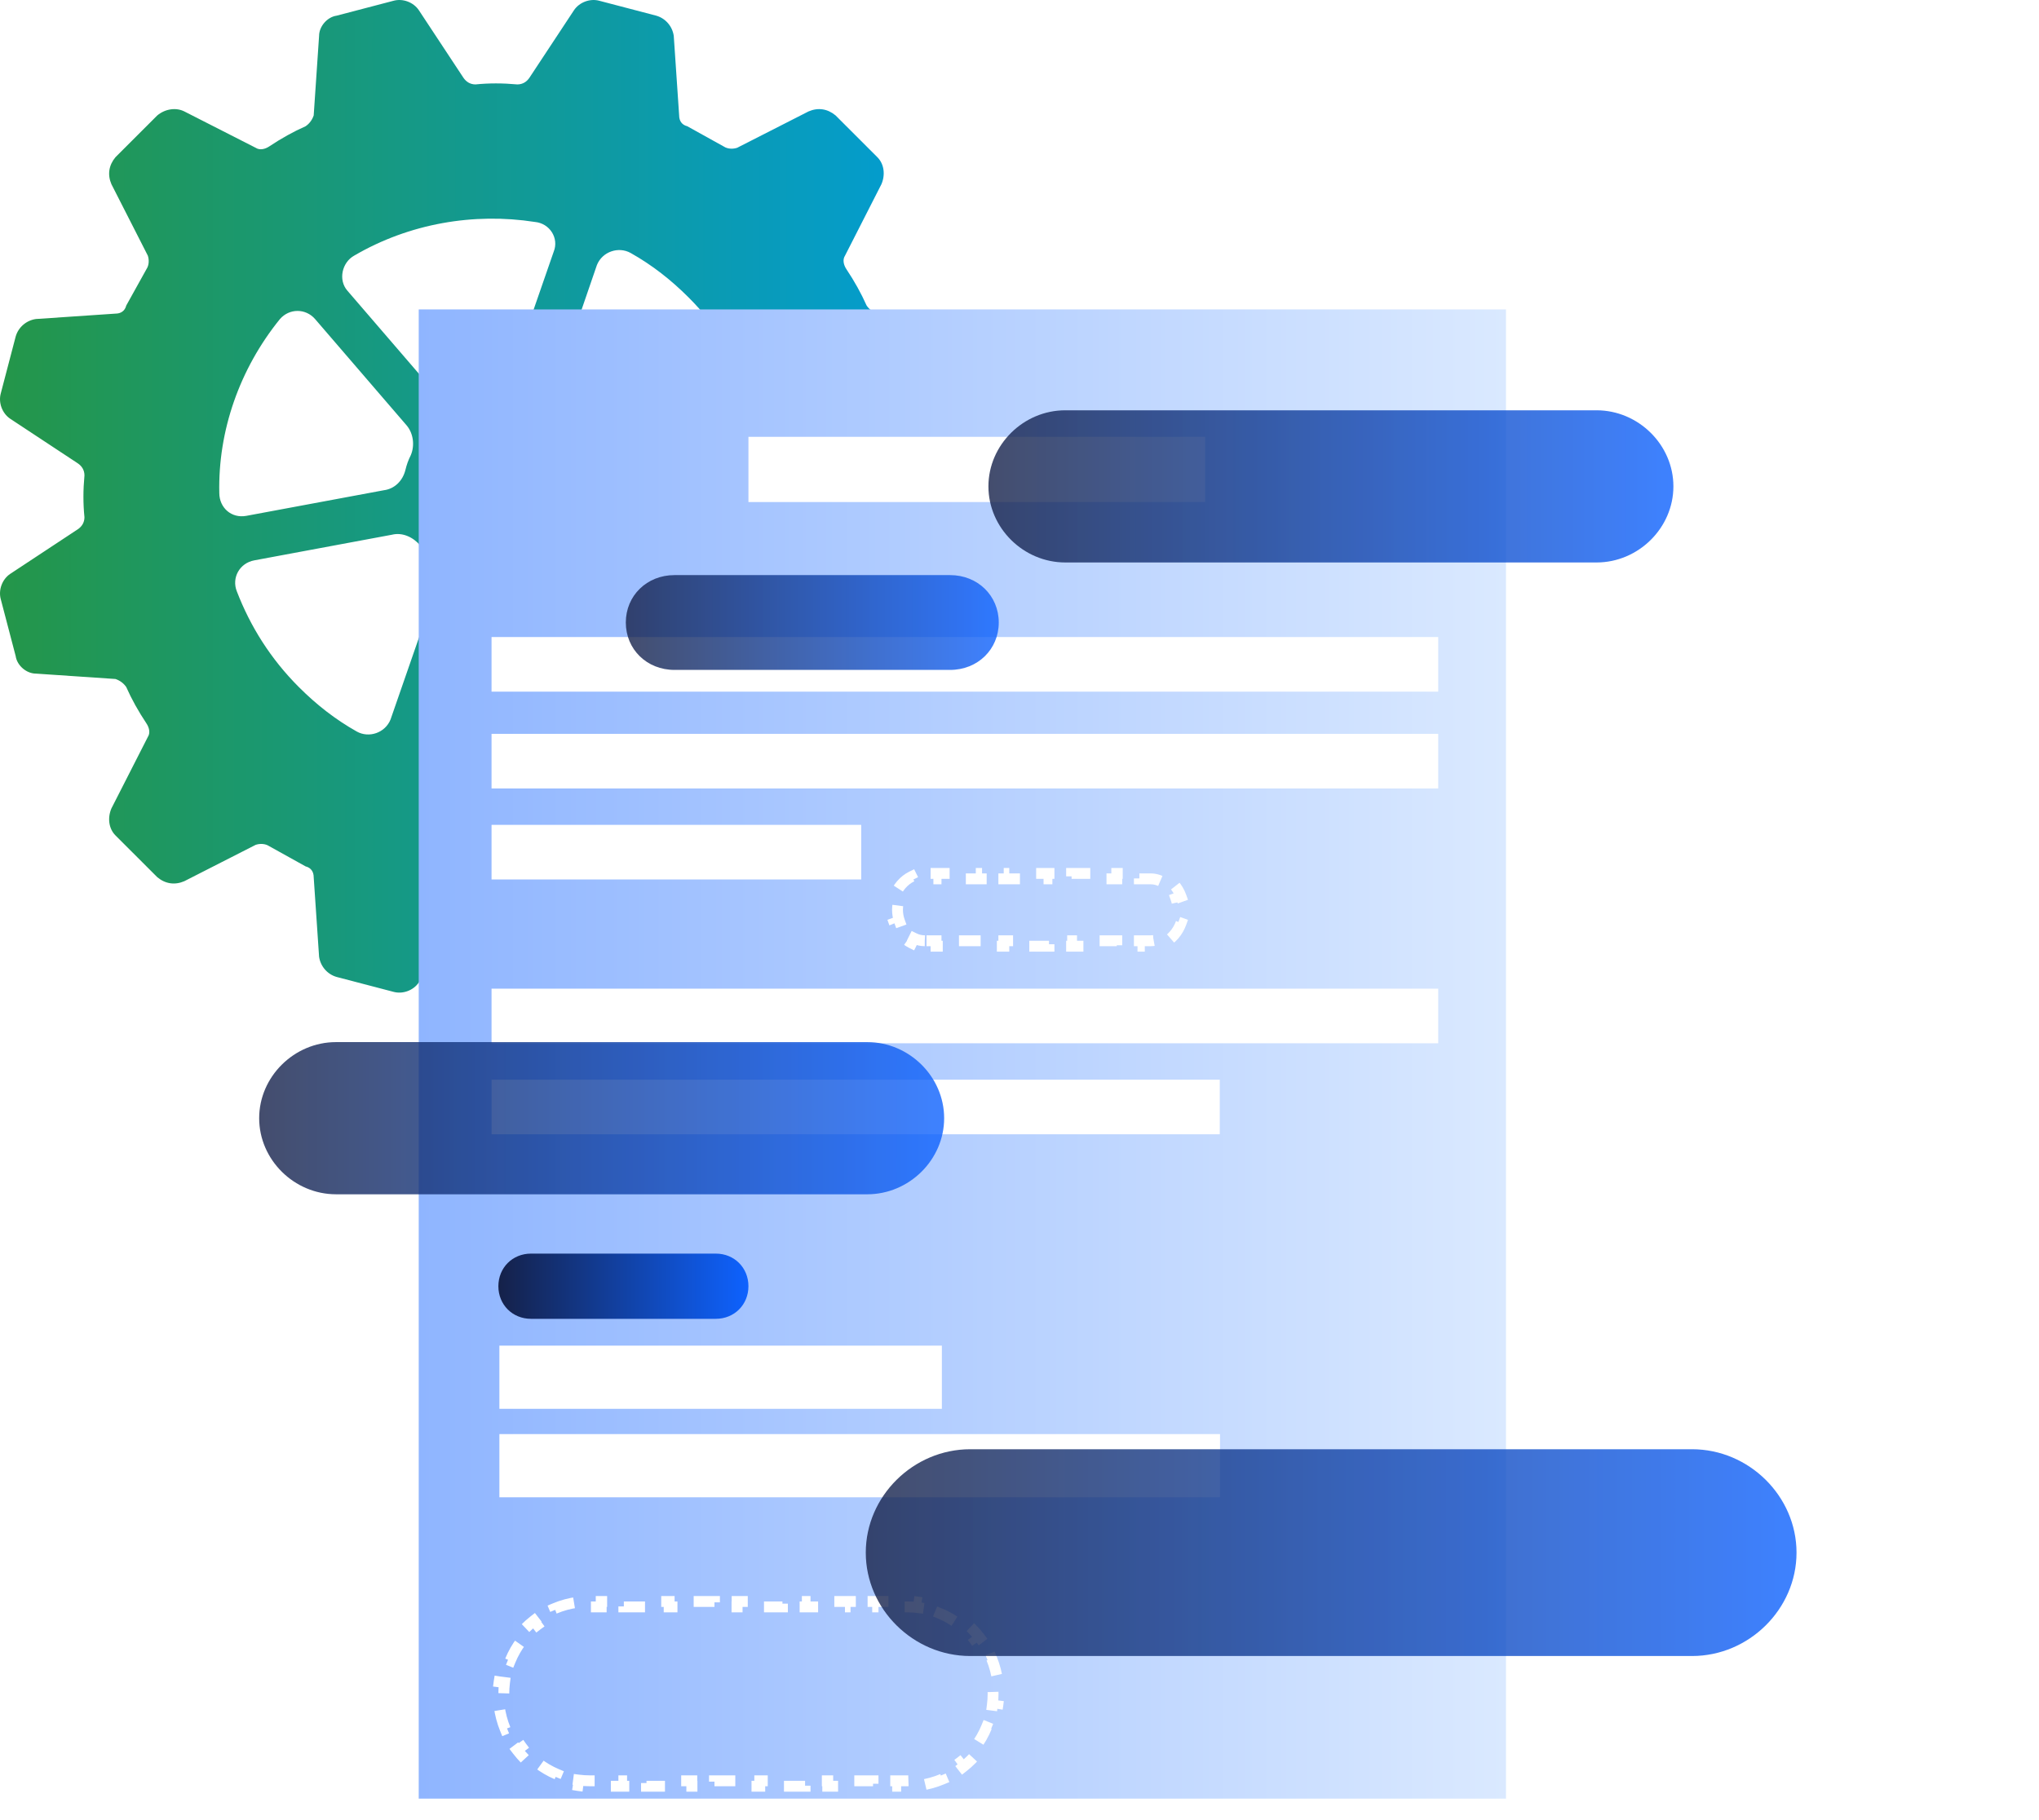 <svg width="112" height="100" viewBox="0 0 112 100" fill="none" xmlns="http://www.w3.org/2000/svg">
<g clip-path="url(#clip0_1407_848)">
<rect width="111.111" height="100" fill="white"/>
<path d="M10.12 6.12L14.046 8.12C14.268 8.268 14.565 8.194 14.787 8.046C15.453 7.601 16.12 7.231 16.787 6.935C17.009 6.786 17.157 6.564 17.231 6.342L17.527 1.972C17.527 1.453 17.972 0.935 18.49 0.861L21.602 0.046C22.12 -0.102 22.713 0.12 23.009 0.564L25.453 4.268C25.602 4.49 25.824 4.638 26.12 4.638C26.861 4.564 27.602 4.564 28.416 4.638C28.713 4.638 28.935 4.49 29.083 4.268L31.527 0.564C31.824 0.12 32.416 -0.102 32.935 0.046L36.046 0.861C36.565 1.009 36.935 1.453 37.009 1.972L37.305 6.342C37.305 6.638 37.453 6.861 37.75 6.935C38.416 7.305 39.083 7.675 39.75 8.046C39.972 8.194 40.268 8.194 40.49 8.12L44.416 6.12C44.935 5.898 45.453 5.972 45.898 6.342L48.194 8.638C48.565 9.009 48.639 9.601 48.416 10.12L46.416 14.046C46.268 14.268 46.342 14.564 46.49 14.786C46.935 15.453 47.305 16.12 47.602 16.786C47.75 17.009 47.972 17.157 48.194 17.231L52.565 17.527C53.083 17.527 53.602 17.972 53.676 18.49L54.49 21.601C54.639 22.12 54.416 22.712 53.972 23.009L50.268 25.453C50.046 25.601 49.898 25.823 49.898 26.12C49.972 26.86 49.972 27.601 49.898 28.416C49.898 28.712 50.046 28.935 50.268 29.083L53.972 31.527C54.416 31.823 54.639 32.416 54.49 32.935L53.676 36.046C53.528 36.564 53.083 36.935 52.565 37.009L48.194 37.305C47.898 37.305 47.676 37.453 47.602 37.749C47.231 38.416 46.861 39.083 46.49 39.749C46.342 39.972 46.342 40.268 46.416 40.49L48.416 44.416C48.639 44.935 48.565 45.453 48.194 45.898L45.898 48.194C45.528 48.564 44.935 48.638 44.416 48.416L40.49 46.416C40.268 46.268 39.972 46.342 39.75 46.49C39.083 46.935 38.416 47.305 37.75 47.601C37.528 47.749 37.379 47.972 37.305 48.194L37.009 52.564C37.009 53.083 36.565 53.601 36.046 53.675L32.935 54.49C32.416 54.638 31.824 54.416 31.527 53.972L29.083 50.268C28.935 50.046 28.713 49.898 28.416 49.898C27.676 49.972 26.935 49.972 26.12 49.898C25.824 49.898 25.602 50.046 25.453 50.268L23.009 53.972C22.713 54.416 22.12 54.638 21.602 54.49L18.49 53.675C17.972 53.527 17.602 53.083 17.527 52.564L17.231 48.194C17.231 47.898 17.083 47.675 16.787 47.601C16.12 47.231 15.453 46.861 14.787 46.49C14.565 46.342 14.268 46.342 14.046 46.416L10.12 48.416C9.602 48.638 9.083 48.564 8.639 48.194L6.342 45.898C5.972 45.527 5.898 44.935 6.12 44.416L8.12 40.49C8.268 40.268 8.194 39.972 8.046 39.749C7.602 39.083 7.231 38.416 6.935 37.749C6.787 37.527 6.564 37.379 6.342 37.305L1.972 37.009C1.453 37.009 0.935 36.564 0.861 36.046L0.046 32.935C-0.102 32.416 0.12 31.823 0.564 31.527L4.268 29.083C4.49 28.935 4.639 28.712 4.639 28.416C4.564 27.675 4.564 26.935 4.639 26.12C4.639 25.823 4.49 25.601 4.268 25.453L0.564 23.009C0.12 22.712 -0.102 22.12 0.046 21.601L0.861 18.49C1.009 17.972 1.453 17.601 1.972 17.527L6.342 17.231C6.639 17.231 6.861 17.083 6.935 16.786C7.305 16.12 7.676 15.453 8.046 14.786C8.194 14.564 8.194 14.268 8.12 14.046L6.12 10.12C5.898 9.601 5.972 9.083 6.342 8.638L8.639 6.342C9.083 5.972 9.676 5.898 10.12 6.12ZM13.527 28.342L21.083 26.935C21.676 26.86 22.12 26.416 22.268 25.823C22.342 25.527 22.416 25.305 22.564 25.009C22.787 24.49 22.713 23.823 22.342 23.379L17.305 17.527C16.787 16.935 15.898 16.935 15.379 17.527C13.157 20.268 11.972 23.675 12.046 27.083C12.046 27.898 12.713 28.49 13.527 28.342ZM25.824 22.268C26.12 22.194 26.416 22.12 26.639 22.12C27.231 22.046 27.75 21.675 27.898 21.083L30.416 13.823C30.713 13.083 30.194 12.268 29.379 12.194C26.046 11.675 22.49 12.268 19.453 14.046C18.787 14.416 18.564 15.379 19.083 15.972L24.12 21.823C24.639 22.194 25.231 22.416 25.824 22.268ZM30.268 21.898C30.046 22.49 30.194 23.083 30.639 23.527C30.861 23.749 31.009 23.972 31.157 24.12C31.527 24.564 32.12 24.86 32.713 24.712L40.268 23.305C41.083 23.157 41.528 22.342 41.231 21.601C40.49 19.675 39.379 17.898 37.824 16.342C36.861 15.379 35.824 14.564 34.639 13.898C33.972 13.527 33.083 13.823 32.787 14.564L30.268 21.898ZM40.787 25.823L33.231 27.231C32.639 27.305 32.194 27.749 32.046 28.342C31.972 28.638 31.898 28.86 31.75 29.157C31.527 29.675 31.602 30.342 31.972 30.786L36.935 36.638C37.453 37.231 38.342 37.231 38.861 36.638C41.083 33.898 42.268 30.49 42.194 27.083C42.268 26.268 41.528 25.675 40.787 25.823ZM28.49 31.972C28.194 32.046 27.898 32.12 27.676 32.12C27.083 32.194 26.564 32.564 26.416 33.157L23.898 40.416C23.602 41.157 24.12 41.972 24.935 42.046C28.268 42.564 31.824 41.972 34.861 40.194C35.528 39.824 35.75 38.861 35.231 38.268L30.194 32.416C29.676 31.972 29.083 31.823 28.49 31.972ZM23.972 32.268C24.194 31.675 24.046 31.083 23.602 30.638C23.379 30.416 23.231 30.194 23.083 29.972C22.713 29.527 22.12 29.231 21.527 29.379L13.972 30.786C13.157 30.935 12.713 31.749 13.009 32.49C13.75 34.416 14.861 36.194 16.416 37.749C17.379 38.712 18.416 39.527 19.602 40.194C20.268 40.564 21.157 40.268 21.453 39.527L23.972 32.268Z" fill="url(#paint0_linear_1407_848)"/>
<path d="M82.722 17H23V98.819H82.722V17Z" fill="url(#paint1_linear_1407_848)"/>
<path d="M66.195 24H41.111V27.583H66.195V24Z" fill="white"/>
<path d="M79 35H27V38H79V35Z" fill="white"/>
<path d="M79 54.319H27V57.319H79V54.319Z" fill="white"/>
<path d="M79 40.319H27V43.319H79V40.319Z" fill="white"/>
<path d="M67 59.319H27V62.319H67V59.319Z" fill="white"/>
<path d="M39.319 72.458H29.167C28.151 72.458 27.375 71.682 27.375 70.667C27.375 69.651 28.151 68.875 29.167 68.875H39.319C40.335 68.875 41.111 69.651 41.111 70.667C41.111 71.682 40.335 72.458 39.319 72.458Z" fill="url(#paint2_linear_1407_848)"/>
<path opacity="0.8" d="M52.189 36.806H37.047C35.533 36.806 34.375 35.677 34.375 34.201C34.375 32.726 35.533 31.597 37.047 31.597H52.189C53.703 31.597 54.861 32.726 54.861 34.201C54.861 35.677 53.703 36.806 52.189 36.806Z" fill="url(#paint3_linear_1407_848)"/>
<path d="M51.736 73.931H27.431V77.403H51.736V73.931Z" fill="white"/>
<path d="M67.014 78.791H27.431V82.264H67.014V78.791Z" fill="white"/>
<path d="M47.306 45.319H27V48.319H47.306V45.319Z" fill="white"/>
<g filter="url(#filter0_d_1407_848)">
<path d="M32.4 94.854C32.19 94.854 31.983 94.84 31.78 94.814L31.741 95.11C31.295 95.051 30.868 94.933 30.468 94.765L30.583 94.49C30.198 94.328 29.839 94.117 29.513 93.863L29.33 94.098C28.982 93.827 28.671 93.511 28.404 93.159L28.642 92.979C28.393 92.65 28.186 92.288 28.028 91.9L27.752 92.012C27.588 91.61 27.474 91.183 27.417 90.736L27.713 90.698C27.687 90.495 27.674 90.287 27.674 90.076C27.674 89.865 27.687 89.658 27.713 89.454L27.417 89.416C27.474 88.97 27.588 88.542 27.752 88.141L28.028 88.253C28.186 87.865 28.393 87.503 28.642 87.174L28.404 86.994C28.671 86.641 28.982 86.325 29.33 86.054L29.513 86.29C29.839 86.036 30.198 85.824 30.583 85.663L30.468 85.387C30.868 85.219 31.295 85.102 31.741 85.043L31.78 85.339C31.983 85.312 32.19 85.299 32.4 85.299H33.023V85H34.267V85.299H35.511V85H36.756V85.299H38V85H39.245V85.299H40.489V85H41.733V85.299H42.978V85H44.222V85.299H45.467V85H46.711V85.299H47.955V85H49.2V85.299H49.822C50.032 85.299 50.24 85.312 50.443 85.339L50.482 85.043C50.927 85.102 51.354 85.219 51.755 85.387L51.639 85.663C52.024 85.824 52.383 86.036 52.709 86.29L52.893 86.054C53.24 86.325 53.552 86.641 53.818 86.994L53.58 87.174C53.829 87.503 54.036 87.865 54.194 88.253L54.471 88.141C54.634 88.542 54.748 88.97 54.805 89.416L54.509 89.454C54.535 89.658 54.549 89.865 54.549 90.076C54.549 90.287 54.535 90.495 54.509 90.698L54.805 90.736C54.748 91.183 54.634 91.61 54.471 92.012L54.194 91.9C54.036 92.288 53.829 92.65 53.58 92.979L53.818 93.159C53.552 93.511 53.24 93.827 52.893 94.098L52.709 93.863C52.383 94.117 52.024 94.328 51.639 94.49L51.755 94.765C51.354 94.933 50.927 95.051 50.482 95.11L50.443 94.814C50.24 94.84 50.032 94.854 49.822 94.854H49.2V95.153H47.955V94.854H46.711V95.153H45.467V94.854H44.222V95.153H42.978V94.854H41.733V95.153H40.489V94.854H39.245V95.153H38V94.854H36.756V95.153H35.511V94.854H34.267V95.153H33.023V94.854H32.4Z" stroke="white" stroke-width="0.597" stroke-dasharray="1.19 1.19"/>
</g>
<g filter="url(#filter1_d_1407_848)">
<path d="M50.796 48.701C50.59 48.701 50.393 48.652 50.211 48.562L50.078 48.829C49.648 48.616 49.303 48.218 49.127 47.73L49.408 47.629C49.338 47.434 49.299 47.221 49.299 47C49.299 46.779 49.338 46.566 49.408 46.371L49.127 46.27C49.303 45.782 49.648 45.384 50.078 45.171L50.211 45.438C50.393 45.348 50.59 45.299 50.796 45.299H51.416V45H52.657V45.299H53.898V45H55.139V45.299H56.38V45H57.62V45.299H58.861V45H60.102V45.299H61.343V45H62.584V45.299H63.204C63.41 45.299 63.607 45.348 63.789 45.438L63.922 45.171C64.352 45.384 64.697 45.782 64.873 46.27L64.592 46.371C64.662 46.566 64.701 46.779 64.701 47C64.701 47.221 64.662 47.434 64.592 47.629L64.873 47.73C64.697 48.218 64.352 48.616 63.922 48.829L63.789 48.562C63.607 48.652 63.41 48.701 63.204 48.701H62.584V49H61.343V48.701H60.102V49H58.861V48.701H57.62V49H56.38V48.701H55.139V49H53.898V48.701H52.657V49H51.416V48.701H50.796Z" stroke="white" stroke-width="0.597" stroke-dasharray="1.19 1.19"/>
</g>
<g opacity="0.8" filter="url(#filter2_d_1407_848)">
<path d="M47.638 64.422H18.459C16.156 64.422 14.236 62.522 14.236 60.242C14.236 57.961 16.156 56.061 18.459 56.061H47.638C49.942 56.061 51.861 57.961 51.861 60.242C51.861 62.522 49.942 64.422 47.638 64.422Z" fill="url(#paint4_linear_1407_848)"/>
</g>
<g opacity="0.8" filter="url(#filter3_d_1407_848)">
<path d="M92.942 89.361H53.294C50.164 89.361 47.556 86.779 47.556 83.681C47.556 80.582 50.164 78 53.294 78H92.942C96.072 78 98.681 80.582 98.681 83.681C98.681 86.779 96.072 89.361 92.942 89.361Z" fill="url(#paint5_linear_1407_848)"/>
</g>
<g opacity="0.8" filter="url(#filter4_d_1407_848)">
<path d="M87.695 29.709H58.516C56.213 29.709 54.293 27.808 54.293 25.528C54.293 23.248 56.213 21.348 58.516 21.348H87.695C89.998 21.348 91.918 23.248 91.918 25.528C91.918 27.808 89.998 29.709 87.695 29.709Z" fill="url(#paint6_linear_1407_848)"/>
</g>
</g>
<defs>
<filter id="filter0_d_1407_848" x="9.458" y="70.069" width="63.306" height="45.986" filterUnits="userSpaceOnUse" color-interpolation-filters="sRGB">
<feFlood flood-opacity="0" result="BackgroundImageFix"/>
<feColorMatrix in="SourceAlpha" type="matrix" values="0 0 0 0 0 0 0 0 0 0 0 0 0 0 0 0 0 0 127 0" result="hardAlpha"/>
<feOffset dy="2.986"/>
<feGaussianBlur stdDeviation="8.958"/>
<feColorMatrix type="matrix" values="0 0 0 0 0.286 0 0 0 0 0.404 0 0 0 0 0.678 0 0 0 0.2 0"/>
<feBlend mode="normal" in2="BackgroundImageFix" result="effect1_dropShadow_1407_848"/>
<feBlend mode="normal" in="SourceGraphic" in2="effect1_dropShadow_1407_848" result="shape"/>
</filter>
<filter id="filter1_d_1407_848" x="31.083" y="30.069" width="51.833" height="39.833" filterUnits="userSpaceOnUse" color-interpolation-filters="sRGB">
<feFlood flood-opacity="0" result="BackgroundImageFix"/>
<feColorMatrix in="SourceAlpha" type="matrix" values="0 0 0 0 0 0 0 0 0 0 0 0 0 0 0 0 0 0 127 0" result="hardAlpha"/>
<feOffset dy="2.986"/>
<feGaussianBlur stdDeviation="8.958"/>
<feColorMatrix type="matrix" values="0 0 0 0 0.286 0 0 0 0 0.404 0 0 0 0 0.678 0 0 0 0.2 0"/>
<feBlend mode="normal" in2="BackgroundImageFix" result="effect1_dropShadow_1407_848"/>
<feBlend mode="normal" in="SourceGraphic" in2="effect1_dropShadow_1407_848" result="shape"/>
</filter>
<filter id="filter2_d_1407_848" x="4.681" y="47.7" width="56.736" height="27.472" filterUnits="userSpaceOnUse" color-interpolation-filters="sRGB">
<feFlood flood-opacity="0" result="BackgroundImageFix"/>
<feColorMatrix in="SourceAlpha" type="matrix" values="0 0 0 0 0 0 0 0 0 0 0 0 0 0 0 0 0 0 127 0" result="hardAlpha"/>
<feOffset dy="1.194"/>
<feGaussianBlur stdDeviation="4.778"/>
<feColorMatrix type="matrix" values="0 0 0 0 0.286 0 0 0 0 0.404 0 0 0 0 0.678 0 0 0 0.2 0"/>
<feBlend mode="normal" in2="BackgroundImageFix" result="effect1_dropShadow_1407_848"/>
<feBlend mode="normal" in="SourceGraphic" in2="effect1_dropShadow_1407_848" result="shape"/>
</filter>
<filter id="filter3_d_1407_848" x="34.572" y="66.639" width="77.093" height="37.329" filterUnits="userSpaceOnUse" color-interpolation-filters="sRGB">
<feFlood flood-opacity="0" result="BackgroundImageFix"/>
<feColorMatrix in="SourceAlpha" type="matrix" values="0 0 0 0 0 0 0 0 0 0 0 0 0 0 0 0 0 0 127 0" result="hardAlpha"/>
<feOffset dy="1.623"/>
<feGaussianBlur stdDeviation="6.492"/>
<feColorMatrix type="matrix" values="0 0 0 0 0.286 0 0 0 0 0.404 0 0 0 0 0.678 0 0 0 0.2 0"/>
<feBlend mode="normal" in2="BackgroundImageFix" result="effect1_dropShadow_1407_848"/>
<feBlend mode="normal" in="SourceGraphic" in2="effect1_dropShadow_1407_848" result="shape"/>
</filter>
<filter id="filter4_d_1407_848" x="44.737" y="12.986" width="56.736" height="27.472" filterUnits="userSpaceOnUse" color-interpolation-filters="sRGB">
<feFlood flood-opacity="0" result="BackgroundImageFix"/>
<feColorMatrix in="SourceAlpha" type="matrix" values="0 0 0 0 0 0 0 0 0 0 0 0 0 0 0 0 0 0 127 0" result="hardAlpha"/>
<feOffset dy="1.194"/>
<feGaussianBlur stdDeviation="4.778"/>
<feColorMatrix type="matrix" values="0 0 0 0 0.286 0 0 0 0 0.404 0 0 0 0 0.678 0 0 0 0.2 0"/>
<feBlend mode="normal" in2="BackgroundImageFix" result="effect1_dropShadow_1407_848"/>
<feBlend mode="normal" in="SourceGraphic" in2="effect1_dropShadow_1407_848" result="shape"/>
</filter>
<linearGradient id="paint0_linear_1407_848" x1="54.536" y1="27.268" x2="0" y2="27.268" gradientUnits="userSpaceOnUse">
<stop stop-color="#009DDC"/>
<stop offset="1" stop-color="#249649"/>
</linearGradient>
<linearGradient id="paint1_linear_1407_848" x1="22.996" y1="57.91" x2="82.719" y2="57.91" gradientUnits="userSpaceOnUse">
<stop stop-color="#8FB5FF"/>
<stop offset="1" stop-color="#DAE9FF"/>
</linearGradient>
<linearGradient id="paint2_linear_1407_848" x1="27.375" y1="70.668" x2="41.111" y2="70.668" gradientUnits="userSpaceOnUse">
<stop stop-color="#152149"/>
<stop offset="1" stop-color="#0E62FF"/>
</linearGradient>
<linearGradient id="paint3_linear_1407_848" x1="34.376" y1="34.203" x2="54.862" y2="34.203" gradientUnits="userSpaceOnUse">
<stop stop-color="#152149"/>
<stop offset="1" stop-color="#0E62FF"/>
</linearGradient>
<linearGradient id="paint4_linear_1407_848" x1="14.237" y1="60.244" x2="51.862" y2="60.244" gradientUnits="userSpaceOnUse">
<stop stop-color="#152149"/>
<stop offset="1" stop-color="#0E62FF"/>
</linearGradient>
<linearGradient id="paint5_linear_1407_848" x1="47.557" y1="83.684" x2="98.682" y2="83.684" gradientUnits="userSpaceOnUse">
<stop stop-color="#152149"/>
<stop offset="1" stop-color="#0E62FF"/>
</linearGradient>
<linearGradient id="paint6_linear_1407_848" x1="54.294" y1="25.531" x2="91.919" y2="25.531" gradientUnits="userSpaceOnUse">
<stop stop-color="#152149"/>
<stop offset="1" stop-color="#0E62FF"/>
</linearGradient>
<clipPath id="clip0_1407_848">
<rect width="111.111" height="100" fill="white"/>
</clipPath>
</defs>
</svg>
